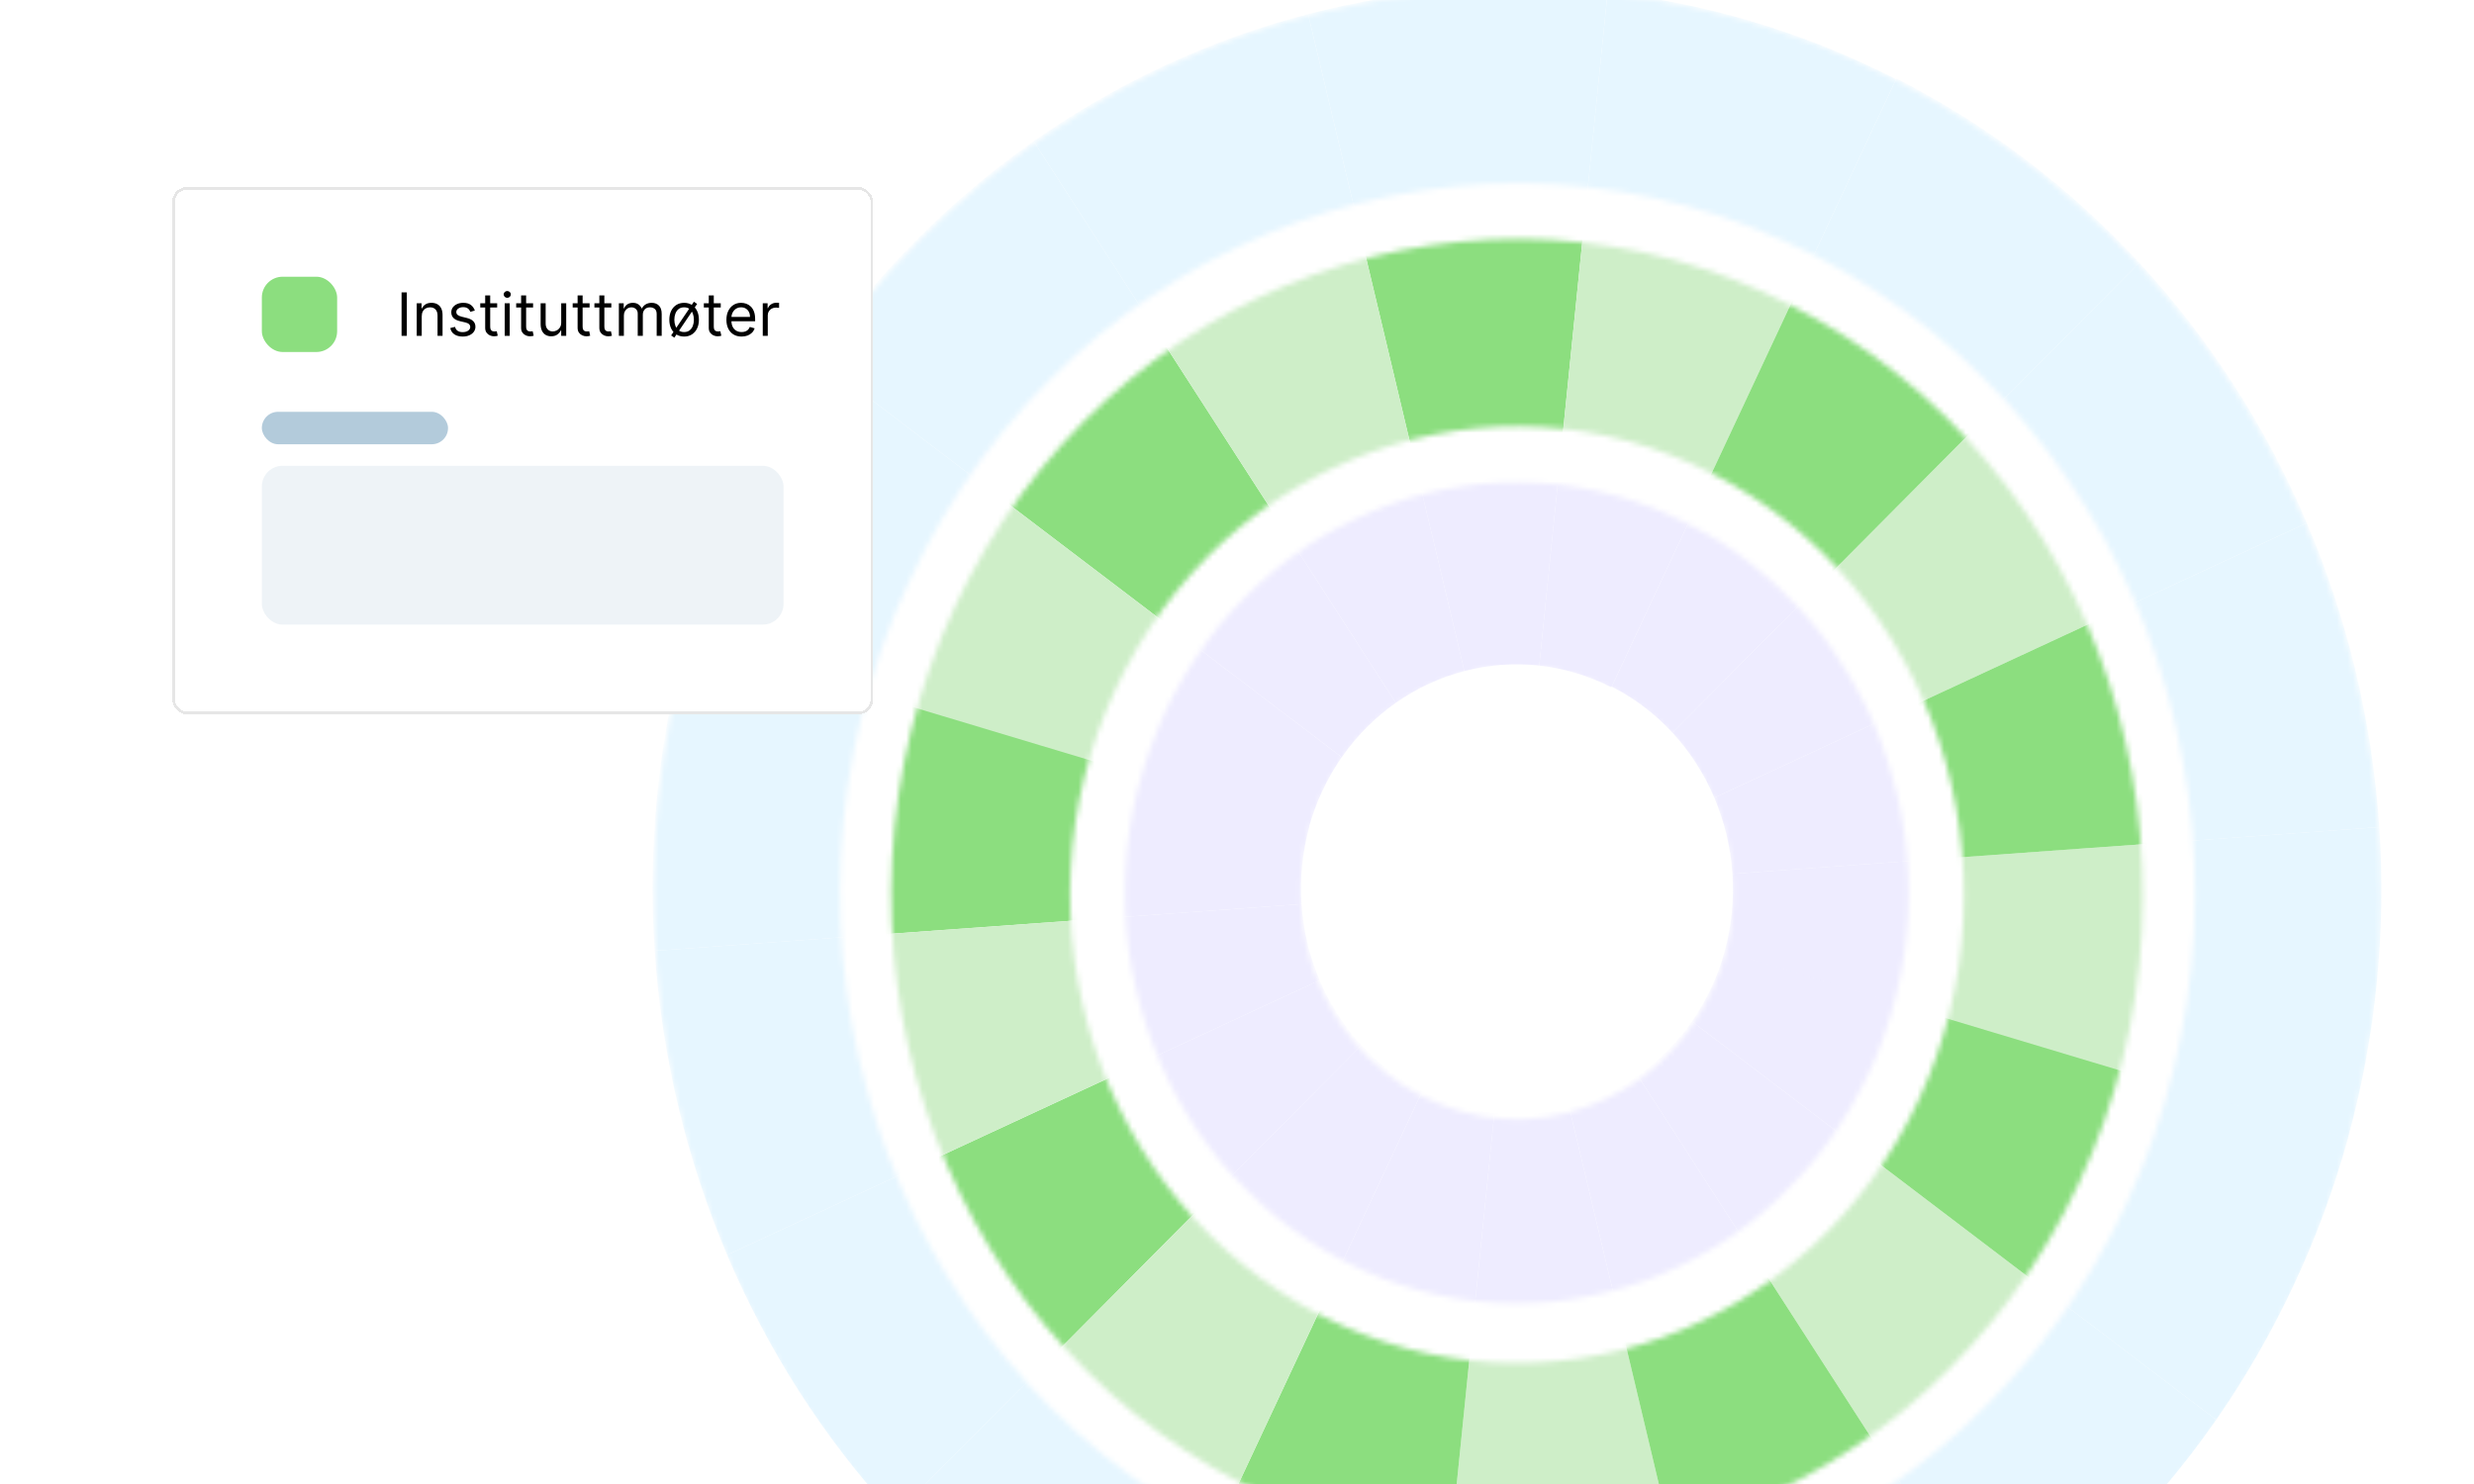 <svg width="460" height="276" viewBox="0 0 460 276" fill="none" xmlns="http://www.w3.org/2000/svg">
<g clip-path="url(#clip0_230_5816)">
<rect width="460" height="276" fill="white"/>
<mask id="mask0_230_5816" style="mask-type:alpha" maskUnits="userSpaceOnUse" x="121" y="-3" width="322" height="338">
<path fill-rule="evenodd" clip-rule="evenodd" d="M211.637 317.339C291.315 358.16 387.479 323.552 426.426 240.04C465.374 156.528 432.355 55.735 352.677 14.914C272.999 -25.908 176.834 8.7 137.887 92.212C98.94 175.725 131.959 276.517 211.637 317.339ZM226.855 284.705C289.337 316.717 364.749 289.578 395.291 224.088C425.833 158.599 399.94 79.558 337.457 47.547C274.974 15.535 199.563 42.674 169.021 108.163C138.479 173.653 164.372 252.693 226.855 284.705Z" fill="#D9D9D9"/>
</mask>
<g mask="url(#mask0_230_5816)">
<path d="M349.425 269.706L371.87 304.522C387.17 293.785 400.838 280.199 412.061 264.056L379.567 239.357C371.15 251.464 360.9 261.654 349.425 269.706Z" fill="#E6F6FF"/>
<path d="M269.384 290.482L265.149 332.223C283.972 334.302 302.818 332.85 320.839 328.164L311.153 287.437C297.636 290.953 283.502 292.042 269.384 290.482Z" fill="#E6F6FF"/>
<path d="M229.157 278.36L211.511 316.06C228.863 324.918 246.996 330.214 265.15 332.22L269.385 290.481C255.77 288.975 242.171 285.003 229.157 278.36Z" fill="#E6F6FF"/>
<path d="M371.868 304.521L349.425 269.706C337.725 277.916 324.753 283.904 311.155 287.438L320.842 328.166C338.972 323.452 356.268 315.467 371.868 304.521Z" fill="#E6F6FF"/>
<path d="M390.39 220.546C387.255 227.245 383.623 233.523 379.568 239.357L412.059 264.055C417.468 256.278 422.308 247.907 426.489 238.974C430.67 230.041 434.023 220.91 436.576 211.675L397.956 200.072C396.038 206.998 393.526 213.846 390.39 220.546Z" fill="#E6F6FF"/>
<path d="M214.639 61.084L192.194 26.268C176.894 37.005 163.225 50.59 152.003 66.734L184.496 91.433C192.913 79.326 203.164 69.136 214.639 61.084Z" fill="#E6F6FF"/>
<path d="M294.678 40.308L298.914 -1.433C280.09 -3.512 261.245 -2.06 243.223 2.626L252.91 43.353C266.427 39.837 280.56 38.748 294.678 40.308Z" fill="#E6F6FF"/>
<path d="M334.906 52.428L352.551 14.729C335.199 5.871 317.067 0.575 298.912 -1.431L294.677 40.307C308.293 41.814 321.892 45.785 334.906 52.428Z" fill="#E6F6FF"/>
<path d="M192.194 26.268L214.637 61.083C226.337 52.873 239.31 46.886 252.908 43.351L243.221 2.623C225.09 7.337 207.794 15.322 192.194 26.268Z" fill="#E6F6FF"/>
<path d="M173.673 110.244C176.809 103.545 180.44 97.267 184.495 91.433L152.004 66.735C146.595 74.512 141.755 82.883 137.574 91.816C133.393 100.749 130.041 109.88 127.488 119.115L166.108 130.718C168.025 123.792 170.537 116.944 173.673 110.244Z" fill="#E6F6FF"/>
<path d="M161.815 173.936L121.721 176.826C120.435 157.623 122.303 138.013 127.607 118.849L166.229 130.453C162.252 144.826 160.85 159.533 161.815 173.936Z" fill="#E6F6FF"/>
<path d="M195.286 252.656L166.349 281.788C153.215 267.553 142.735 251.131 135.206 233.401L171.928 216.365C177.576 229.664 185.434 241.98 195.286 252.656Z" fill="#E6F6FF"/>
<path d="M229.156 278.36L211.511 316.059C194.159 307.202 179.018 295.513 166.35 281.784L195.286 252.655C204.788 262.95 216.142 271.717 229.156 278.36Z" fill="#E6F6FF"/>
<path d="M121.723 176.827L161.815 173.935C162.799 188.62 166.244 202.988 171.926 216.365L135.203 233.401C127.627 215.565 123.036 196.406 121.723 176.827Z" fill="#E6F6FF"/>
<path d="M402.307 156.722L442.401 153.831C443.687 173.035 441.819 192.644 436.515 211.808L397.893 200.204C401.87 185.831 403.272 171.124 402.307 156.722Z" fill="#E6F6FF"/>
<path d="M368.839 78.001L397.776 48.869C410.91 63.104 421.39 79.526 428.919 97.255L392.197 114.291C386.549 100.993 378.691 88.677 368.839 78.001Z" fill="#E6F6FF"/>
<path d="M334.968 52.297L352.614 14.597C369.965 23.455 385.106 35.144 397.774 48.872L368.838 78.002C359.336 67.707 347.982 58.94 334.968 52.297Z" fill="#E6F6FF"/>
<path d="M442.4 153.83L402.308 156.723C401.324 142.037 397.879 127.669 392.197 114.292L428.92 97.257C436.496 115.093 441.087 134.251 442.4 153.83Z" fill="#E6F6FF"/>
</g>
<mask id="mask1_230_5816" style="mask-type:alpha" maskUnits="userSpaceOnUse" x="165" y="44" width="234" height="245">
<path fill-rule="evenodd" clip-rule="evenodd" d="M230.974 275.952C288.699 305.526 358.368 280.454 386.585 219.951C414.801 159.448 390.88 86.426 333.155 56.852C275.43 27.278 205.761 52.35 177.544 112.853C149.328 173.356 173.249 246.378 230.974 275.952ZM245.58 244.638C286.804 265.759 336.558 247.853 356.709 204.645C376.86 161.437 359.776 109.289 318.552 88.168C277.328 67.048 227.574 84.953 207.423 128.161C187.272 171.369 204.356 223.518 245.58 244.638Z" fill="#D9D9D9"/>
</mask>
<g mask="url(#mask1_230_5816)">
<path d="M347.075 214.661C341.464 222.732 334.63 229.525 326.979 234.893L349.422 269.706C360.897 261.654 371.15 251.466 379.567 239.359L347.075 214.661Z" fill="#CEEEC8"/>
<path d="M273.623 248.743L269.386 290.483C283.504 292.044 297.637 290.954 311.155 287.438L301.468 246.713C292.457 249.056 283.034 249.784 273.622 248.742L273.623 248.743Z" fill="#CEEEC8"/>
<path d="M246.801 240.663L229.156 278.362C242.169 285.005 255.768 288.977 269.384 290.483L273.621 248.743C264.544 247.738 255.478 245.092 246.801 240.663Z" fill="#8CDE7F"/>
<path d="M301.466 246.714L311.153 287.439C324.75 283.904 337.722 277.915 349.422 269.706L326.98 234.892C319.18 240.365 310.532 244.357 301.467 246.714L301.466 246.714Z" fill="#8CDE7F"/>
<path d="M354.289 202.118C352.199 206.585 349.778 210.77 347.075 214.659L379.567 239.357C383.621 233.523 387.253 227.246 390.389 220.546C393.525 213.846 396.037 206.998 397.954 200.073L359.333 188.469C358.055 193.087 356.38 197.652 354.289 202.118Z" fill="#8CDE7F"/>
<path d="M216.984 116.13C222.596 108.059 229.43 101.266 237.081 95.898L214.638 61.085C203.162 69.137 192.91 79.325 184.493 91.432L216.984 116.13Z" fill="#8CDE7F"/>
<path d="M290.438 82.047L294.674 40.307C280.556 38.746 266.423 39.836 252.906 43.351L262.593 84.077C271.603 81.733 281.026 81.006 290.438 82.048L290.438 82.047Z" fill="#8CDE7F"/>
<path d="M317.258 90.128L334.904 52.428C321.89 45.785 308.291 41.814 294.676 40.307L290.439 82.048C299.515 83.052 308.582 85.699 317.258 90.128Z" fill="#CEEEC8"/>
<path d="M262.597 84.077L252.909 43.352C239.312 46.887 226.341 52.875 214.64 61.085L237.083 95.898C244.883 90.425 253.53 86.433 262.596 84.076L262.597 84.077Z" fill="#CEEEC8"/>
<path d="M209.768 128.671C211.859 124.204 214.279 120.02 216.983 116.13L184.491 91.432C180.436 97.266 176.805 103.543 173.669 110.243C170.533 116.943 168.021 123.791 166.104 130.717L204.725 142.32C206.003 137.703 207.678 133.137 209.768 128.671Z" fill="#CEEEC8"/>
<path d="M204.851 142.057C202.199 151.639 201.265 161.443 201.909 171.046L161.818 173.937C160.853 159.534 162.253 144.827 166.23 130.454L204.851 142.057Z" fill="#8CDE7F"/>
<path d="M224.218 223.524L195.282 252.656C185.431 241.981 177.572 229.664 171.925 216.366L208.646 199.331C212.411 208.196 217.65 216.408 224.219 223.524L224.218 223.524Z" fill="#8CDE7F"/>
<path d="M246.799 240.662L229.154 278.361C216.14 271.718 204.786 262.951 195.284 252.656L224.219 223.524C230.553 230.387 238.123 236.232 246.799 240.662Z" fill="#CEEEC8"/>
<path d="M208.646 199.331L171.924 216.365C166.242 202.989 162.799 188.621 161.814 173.936L201.905 171.044C202.561 180.834 204.857 190.412 208.645 199.331L208.646 199.331Z" fill="#CEEEC8"/>
<path d="M359.271 188.602C361.923 179.02 362.857 169.215 362.213 159.613L402.304 156.722C403.269 171.125 401.869 185.832 397.892 200.205L359.271 188.602Z" fill="#CEEEC8"/>
<path d="M339.903 107.134L368.839 78.002C378.69 88.678 386.549 100.994 392.196 114.292L355.475 131.327C351.71 122.462 346.471 114.251 339.902 107.134L339.903 107.134Z" fill="#CEEEC8"/>
<path d="M317.322 89.996L334.967 52.296C347.981 58.939 359.335 67.706 368.838 78.001L339.902 107.133C333.568 100.271 325.998 94.425 317.322 89.996Z" fill="#8CDE7F"/>
<path d="M355.474 131.327L392.196 114.292C397.878 127.669 401.321 142.037 402.306 156.722L362.215 159.614C361.559 149.824 359.263 140.246 355.475 131.327L355.474 131.327Z" fill="#8CDE7F"/>
</g>
<mask id="mask2_230_5816" style="mask-type:alpha" maskUnits="userSpaceOnUse" x="209" y="89" width="146" height="154">
<path fill-rule="evenodd" clip-rule="evenodd" d="M250.046 234.646C286.185 253.161 329.801 237.464 347.466 199.586C365.131 161.708 350.155 115.992 314.016 97.477C277.877 78.962 234.261 94.659 216.596 132.537C198.931 170.415 213.907 216.131 250.046 234.646ZM264.4 203.874C284.324 214.082 308.371 205.428 318.109 184.545C327.848 163.663 319.592 138.459 299.668 128.252C279.744 118.044 255.698 126.698 245.959 147.58C236.22 168.463 244.476 193.667 264.4 203.874Z" fill="#D9D9D9"/>
</mask>
<g mask="url(#mask2_230_5816)">
<path d="M277.855 207.004L273.618 248.744C283.03 249.785 292.452 249.058 301.464 246.715L291.777 205.99C287.272 207.161 282.56 207.525 277.854 207.005L277.855 207.004Z" fill="#EEECFF"/>
<path d="M304.533 200.077L326.976 234.891C334.626 229.522 341.46 222.73 347.072 214.659L314.58 189.961C311.775 193.997 308.358 197.393 304.533 200.077Z" fill="#EEECFF"/>
<path d="M264.444 202.964L246.798 240.663C255.474 245.092 264.54 247.74 273.618 248.743L277.854 207.003C273.316 206.501 268.782 205.177 264.445 202.963L264.444 202.964Z" fill="#EEECFF"/>
<path d="M291.778 205.988L301.465 246.714C310.529 244.357 319.177 240.364 326.977 234.891L304.534 200.077C300.634 202.815 296.311 204.81 291.778 205.988Z" fill="#EEECFF"/>
<path d="M359.336 188.471L320.716 176.868C320.077 179.176 319.24 181.459 318.194 183.693C317.149 185.926 315.938 188.019 314.587 189.963L347.077 214.661C349.781 210.771 352.202 206.587 354.292 202.12C356.383 197.654 358.058 193.088 359.336 188.471Z" fill="#EEECFF"/>
<path d="M286.204 123.787L290.44 82.047C281.029 81.006 271.606 81.734 262.594 84.076L272.282 124.801C276.787 123.63 281.499 123.267 286.204 123.786L286.204 123.787Z" fill="#EEECFF"/>
<path d="M259.527 130.713L237.084 95.9C229.434 101.268 222.599 108.061 216.988 116.132L249.479 140.829C252.285 136.794 255.702 133.397 259.527 130.713Z" fill="#EEECFF"/>
<path d="M299.614 127.828L317.259 90.128C308.584 85.699 299.518 83.052 290.44 82.048L286.203 123.788C290.742 124.29 295.275 125.614 299.612 127.828L299.614 127.828Z" fill="#EEECFF"/>
<path d="M272.283 124.803L262.596 84.077C253.531 86.434 244.883 90.426 237.083 95.9L259.526 130.713C263.426 127.976 267.75 125.981 272.283 124.803Z" fill="#EEECFF"/>
<path d="M204.728 142.321L243.348 153.924C243.987 151.616 244.824 149.333 245.869 147.099C246.915 144.865 248.125 142.773 249.477 140.829L216.986 116.131C214.282 120.02 211.862 124.205 209.771 128.672C207.68 133.138 206.006 137.703 204.728 142.321Z" fill="#EEECFF"/>
<path d="M253.155 194.394L224.219 223.526C217.651 216.41 212.412 208.198 208.647 199.333L245.369 182.298C247.251 186.731 249.871 190.837 253.154 194.395L253.155 194.394Z" fill="#EEECFF"/>
<path d="M241.999 168.154L201.908 171.045C201.265 161.443 202.199 151.638 204.85 142.057L243.47 153.66C242.145 158.451 241.677 163.353 241.999 168.154Z" fill="#EEECFF"/>
<path d="M264.442 202.963L246.796 240.662C238.121 236.234 230.551 230.389 224.216 223.525L253.152 194.393C256.319 197.825 260.104 200.747 264.441 202.961L264.442 202.963Z" fill="#EEECFF"/>
<path d="M245.368 182.297L208.646 199.331C204.859 190.414 202.563 180.835 201.907 171.045L241.998 168.153C242.325 173.049 243.474 177.837 245.368 182.297Z" fill="#EEECFF"/>
<path d="M310.968 136.265L339.903 107.133C346.471 114.25 351.71 122.461 355.475 131.327L318.754 148.361C316.871 143.929 314.251 139.822 310.968 136.264L310.968 136.265Z" fill="#EEECFF"/>
<path d="M322.123 162.506L362.214 159.614C362.857 169.216 361.923 179.021 359.272 188.603L320.652 177C321.977 172.209 322.445 167.307 322.123 162.506Z" fill="#EEECFF"/>
<path d="M299.677 127.696L317.323 89.997C325.998 94.425 333.568 100.27 339.903 107.134L310.968 136.266C307.8 132.834 304.015 129.912 299.678 127.698L299.677 127.696Z" fill="#EEECFF"/>
<path d="M318.753 148.362L355.475 131.328C359.263 140.246 361.558 149.825 362.214 159.615L322.123 162.506C321.796 157.611 320.647 152.822 318.753 148.362Z" fill="#EEECFF"/>
</g>
<g filter="url(#filter0_d_230_5816)">
<rect x="32" y="32" width="130.37" height="98.072" rx="2.781" fill="white" shape-rendering="crispEdges"/>
<rect x="32.25" y="32.25" width="129.87" height="97.572" rx="2.531" stroke="black" stroke-opacity="0.1" stroke-width="0.5" shape-rendering="crispEdges"/>
<rect x="48.685" y="48.685" width="14" height="14" rx="3.862" fill="#8CDE7F"/>
<path d="M75.645 51.596V59.685H74.665V51.596H75.645ZM78.415 56.035V59.685H77.483V53.618H78.383V54.566H78.462C78.604 54.258 78.82 54.01 79.11 53.823C79.4 53.634 79.774 53.539 80.232 53.539C80.643 53.539 81.002 53.623 81.31 53.792C81.618 53.958 81.858 54.211 82.029 54.55C82.2 54.887 82.286 55.314 82.286 55.83V59.685H81.354V55.893C81.354 55.417 81.23 55.045 80.982 54.779C80.735 54.511 80.395 54.376 79.963 54.376C79.666 54.376 79.4 54.441 79.165 54.57C78.934 54.699 78.751 54.887 78.616 55.135C78.482 55.382 78.415 55.682 78.415 56.035ZM88.287 54.977L87.45 55.214C87.397 55.074 87.319 54.939 87.217 54.807C87.117 54.673 86.98 54.562 86.806 54.475C86.632 54.388 86.409 54.345 86.138 54.345C85.767 54.345 85.457 54.43 85.21 54.602C84.965 54.77 84.843 54.985 84.843 55.245C84.843 55.477 84.927 55.66 85.095 55.794C85.264 55.929 85.527 56.041 85.885 56.13L86.786 56.351C87.329 56.483 87.733 56.684 87.999 56.956C88.265 57.224 88.398 57.571 88.398 57.995C88.398 58.342 88.298 58.653 88.097 58.927C87.9 59.201 87.624 59.417 87.268 59.575C86.912 59.733 86.499 59.812 86.028 59.812C85.409 59.812 84.897 59.677 84.491 59.409C84.085 59.14 83.829 58.748 83.721 58.232L84.606 58.011C84.69 58.337 84.849 58.582 85.084 58.745C85.321 58.908 85.63 58.99 86.012 58.99C86.446 58.99 86.791 58.898 87.047 58.714C87.305 58.527 87.434 58.303 87.434 58.042C87.434 57.831 87.36 57.655 87.213 57.513C87.065 57.368 86.839 57.26 86.533 57.189L85.522 56.952C84.966 56.82 84.558 56.616 84.297 56.34C84.039 56.06 83.91 55.712 83.91 55.293C83.91 54.95 84.007 54.648 84.199 54.384C84.394 54.121 84.658 53.914 84.993 53.764C85.33 53.614 85.712 53.539 86.138 53.539C86.739 53.539 87.21 53.671 87.552 53.934C87.897 54.197 88.142 54.545 88.287 54.977ZM92.44 53.618V54.408H89.295V53.618H92.44ZM90.212 52.164H91.144V57.947C91.144 58.211 91.182 58.408 91.259 58.54C91.338 58.669 91.438 58.756 91.559 58.8C91.683 58.843 91.813 58.864 91.95 58.864C92.052 58.864 92.137 58.858 92.203 58.848C92.269 58.835 92.321 58.824 92.361 58.816L92.55 59.654C92.487 59.677 92.399 59.701 92.286 59.725C92.172 59.751 92.029 59.764 91.855 59.764C91.592 59.764 91.334 59.708 91.081 59.594C90.831 59.481 90.623 59.309 90.457 59.077C90.293 58.845 90.212 58.553 90.212 58.2V52.164ZM93.842 59.685V53.618H94.774V59.685H93.842ZM94.316 52.607C94.134 52.607 93.978 52.545 93.846 52.421C93.717 52.297 93.652 52.148 93.652 51.975C93.652 51.801 93.717 51.652 93.846 51.528C93.978 51.405 94.134 51.343 94.316 51.343C94.498 51.343 94.653 51.405 94.782 51.528C94.914 51.652 94.98 51.801 94.98 51.975C94.98 52.148 94.914 52.297 94.782 52.421C94.653 52.545 94.498 52.607 94.316 52.607ZM99.12 53.618V54.408H95.976V53.618H99.12ZM96.892 52.164H97.825V57.947C97.825 58.211 97.863 58.408 97.939 58.54C98.018 58.669 98.118 58.756 98.239 58.8C98.363 58.843 98.493 58.864 98.63 58.864C98.733 58.864 98.817 58.858 98.883 58.848C98.949 58.835 99.002 58.824 99.041 58.816L99.231 59.654C99.168 59.677 99.079 59.701 98.966 59.725C98.853 59.751 98.71 59.764 98.536 59.764C98.272 59.764 98.014 59.708 97.761 59.594C97.511 59.481 97.303 59.309 97.137 59.077C96.974 58.845 96.892 58.553 96.892 58.2V52.164ZM104.346 57.205V53.618H105.278V59.685H104.346V58.658H104.283C104.141 58.966 103.92 59.228 103.619 59.444C103.319 59.658 102.94 59.764 102.482 59.764C102.103 59.764 101.766 59.681 101.471 59.515C101.176 59.347 100.944 59.094 100.775 58.757C100.607 58.417 100.523 57.989 100.523 57.473V53.618H101.455V57.41C101.455 57.852 101.579 58.205 101.826 58.469C102.076 58.732 102.395 58.864 102.782 58.864C103.014 58.864 103.249 58.804 103.489 58.686C103.731 58.567 103.934 58.386 104.097 58.141C104.263 57.896 104.346 57.584 104.346 57.205ZM109.625 53.618V54.408H106.48V53.618H109.625ZM107.397 52.164H108.329V57.947C108.329 58.211 108.367 58.408 108.444 58.54C108.523 58.669 108.623 58.756 108.744 58.8C108.867 58.843 108.998 58.864 109.135 58.864C109.237 58.864 109.322 58.858 109.388 58.848C109.453 58.835 109.506 58.824 109.546 58.816L109.735 59.654C109.672 59.677 109.584 59.701 109.471 59.725C109.357 59.751 109.214 59.764 109.04 59.764C108.777 59.764 108.519 59.708 108.266 59.594C108.016 59.481 107.808 59.309 107.642 59.077C107.478 58.845 107.397 58.553 107.397 58.2V52.164ZM113.666 53.618V54.408H110.521V53.618H113.666ZM111.438 52.164H112.37V57.947C112.37 58.211 112.408 58.408 112.484 58.54C112.563 58.669 112.664 58.756 112.785 58.8C112.908 58.843 113.039 58.864 113.176 58.864C113.278 58.864 113.363 58.858 113.429 58.848C113.494 58.835 113.547 58.824 113.587 58.816L113.776 59.654C113.713 59.677 113.625 59.701 113.511 59.725C113.398 59.751 113.255 59.764 113.081 59.764C112.818 59.764 112.56 59.708 112.307 59.594C112.057 59.481 111.849 59.309 111.683 59.077C111.519 58.845 111.438 58.553 111.438 58.2V52.164ZM115.068 59.685V53.618H115.968V54.566H116.047C116.174 54.242 116.378 53.991 116.66 53.812C116.942 53.63 117.28 53.539 117.675 53.539C118.075 53.539 118.408 53.63 118.674 53.812C118.943 53.991 119.152 54.242 119.302 54.566H119.366C119.521 54.253 119.754 54.004 120.065 53.819C120.375 53.632 120.748 53.539 121.183 53.539C121.725 53.539 122.169 53.709 122.514 54.048C122.859 54.386 123.031 54.911 123.031 55.625V59.685H122.099V55.625C122.099 55.177 121.977 54.857 121.732 54.665C121.487 54.472 121.198 54.376 120.867 54.376C120.44 54.376 120.109 54.505 119.875 54.764C119.641 55.019 119.524 55.343 119.524 55.735V59.685H118.576V55.53C118.576 55.185 118.464 54.907 118.24 54.696C118.016 54.483 117.728 54.376 117.375 54.376C117.132 54.376 116.906 54.441 116.695 54.57C116.487 54.699 116.319 54.878 116.19 55.107C116.063 55.334 116 55.596 116 55.893V59.685H115.068ZM125.384 60.017L124.783 59.606L129.018 53.334L129.618 53.744L125.384 60.017ZM127.201 59.812C126.653 59.812 126.172 59.681 125.759 59.421C125.348 59.16 125.027 58.795 124.795 58.327C124.566 57.858 124.451 57.31 124.451 56.683C124.451 56.051 124.566 55.499 124.795 55.028C125.027 54.557 125.348 54.191 125.759 53.93C126.172 53.669 126.653 53.539 127.201 53.539C127.748 53.539 128.228 53.669 128.638 53.93C129.052 54.191 129.373 54.557 129.602 55.028C129.834 55.499 129.95 56.051 129.95 56.683C129.95 57.31 129.834 57.858 129.602 58.327C129.373 58.795 129.052 59.16 128.638 59.421C128.228 59.681 127.748 59.812 127.201 59.812ZM127.201 58.974C127.617 58.974 127.959 58.868 128.228 58.654C128.496 58.441 128.695 58.161 128.824 57.813C128.953 57.465 129.018 57.089 129.018 56.683C129.018 56.278 128.953 55.9 128.824 55.55C128.695 55.199 128.496 54.916 128.228 54.7C127.959 54.484 127.617 54.376 127.201 54.376C126.785 54.376 126.442 54.484 126.174 54.7C125.905 54.916 125.706 55.199 125.577 55.55C125.448 55.9 125.384 56.278 125.384 56.683C125.384 57.089 125.448 57.465 125.577 57.813C125.706 58.161 125.905 58.441 126.174 58.654C126.442 58.868 126.785 58.974 127.201 58.974ZM134.012 53.618V54.408H130.867V53.618H134.012ZM131.784 52.164H132.716V57.947C132.716 58.211 132.754 58.408 132.83 58.54C132.909 58.669 133.01 58.756 133.131 58.8C133.254 58.843 133.385 58.864 133.522 58.864C133.624 58.864 133.709 58.858 133.775 58.848C133.84 58.835 133.893 58.824 133.933 58.816L134.122 59.654C134.059 59.677 133.971 59.701 133.857 59.725C133.744 59.751 133.601 59.764 133.427 59.764C133.164 59.764 132.906 59.708 132.653 59.594C132.403 59.481 132.195 59.309 132.029 59.077C131.865 58.845 131.784 58.553 131.784 58.2V52.164ZM137.893 59.812C137.308 59.812 136.804 59.683 136.38 59.425C135.958 59.164 135.633 58.8 135.404 58.334C135.177 57.866 135.064 57.321 135.064 56.699C135.064 56.078 135.177 55.53 135.404 55.056C135.633 54.579 135.952 54.208 136.36 53.942C136.771 53.673 137.25 53.539 137.798 53.539C138.114 53.539 138.426 53.592 138.734 53.697C139.042 53.802 139.322 53.974 139.575 54.211C139.828 54.445 140.03 54.756 140.18 55.143C140.33 55.53 140.405 56.006 140.405 56.573V56.968H135.728V56.162H139.457C139.457 55.819 139.388 55.514 139.251 55.245C139.117 54.977 138.925 54.765 138.675 54.609C138.427 54.454 138.135 54.376 137.798 54.376C137.426 54.376 137.105 54.468 136.834 54.653C136.565 54.835 136.359 55.072 136.214 55.364C136.069 55.656 135.996 55.97 135.996 56.304V56.841C135.996 57.299 136.075 57.688 136.233 58.007C136.394 58.322 136.617 58.563 136.901 58.729C137.185 58.893 137.516 58.974 137.893 58.974C138.137 58.974 138.359 58.94 138.556 58.872C138.756 58.8 138.929 58.695 139.074 58.556C139.218 58.413 139.33 58.237 139.409 58.026L140.31 58.279C140.215 58.584 140.056 58.853 139.832 59.085C139.608 59.314 139.332 59.493 139.003 59.622C138.673 59.748 138.303 59.812 137.893 59.812ZM141.823 59.685V53.618H142.724V54.534H142.787C142.897 54.234 143.097 53.991 143.387 53.804C143.677 53.617 144.003 53.523 144.367 53.523C144.435 53.523 144.521 53.525 144.624 53.527C144.726 53.53 144.804 53.534 144.857 53.539V54.487C144.825 54.479 144.753 54.467 144.639 54.451C144.529 54.433 144.412 54.424 144.288 54.424C143.993 54.424 143.729 54.486 143.498 54.609C143.269 54.731 143.087 54.899 142.953 55.115C142.821 55.328 142.755 55.572 142.755 55.846V59.685H141.823Z" fill="black"/>
<rect x="48.685" y="73.809" width="34.62" height="6.035" rx="3.018" fill="#005387" fill-opacity="0.3"/>
<rect x="48.685" y="83.844" width="97" height="29.543" rx="3.862" fill="#005387" fill-opacity="0.07"/>
</g>
</g>
<defs>
<filter id="filter0_d_230_5816" x="15.315" y="18.096" width="163.741" height="131.443" filterUnits="userSpaceOnUse" color-interpolation-filters="sRGB">
<feFlood flood-opacity="0" result="BackgroundImageFix"/>
<feColorMatrix in="SourceAlpha" type="matrix" values="0 0 0 0 0 0 0 0 0 0 0 0 0 0 0 0 0 0 127 0" result="hardAlpha"/>
<feOffset dy="2.781"/>
<feGaussianBlur stdDeviation="8.343"/>
<feComposite in2="hardAlpha" operator="out"/>
<feColorMatrix type="matrix" values="0 0 0 0 0 0 0 0 0 0 0 0 0 0 0 0 0 0 0.03 0"/>
<feBlend mode="normal" in2="BackgroundImageFix" result="effect1_dropShadow_230_5816"/>
<feBlend mode="normal" in="SourceGraphic" in2="effect1_dropShadow_230_5816" result="shape"/>
</filter>
<clipPath id="clip0_230_5816">
<rect width="460" height="276" fill="white"/>
</clipPath>
</defs>
</svg>
